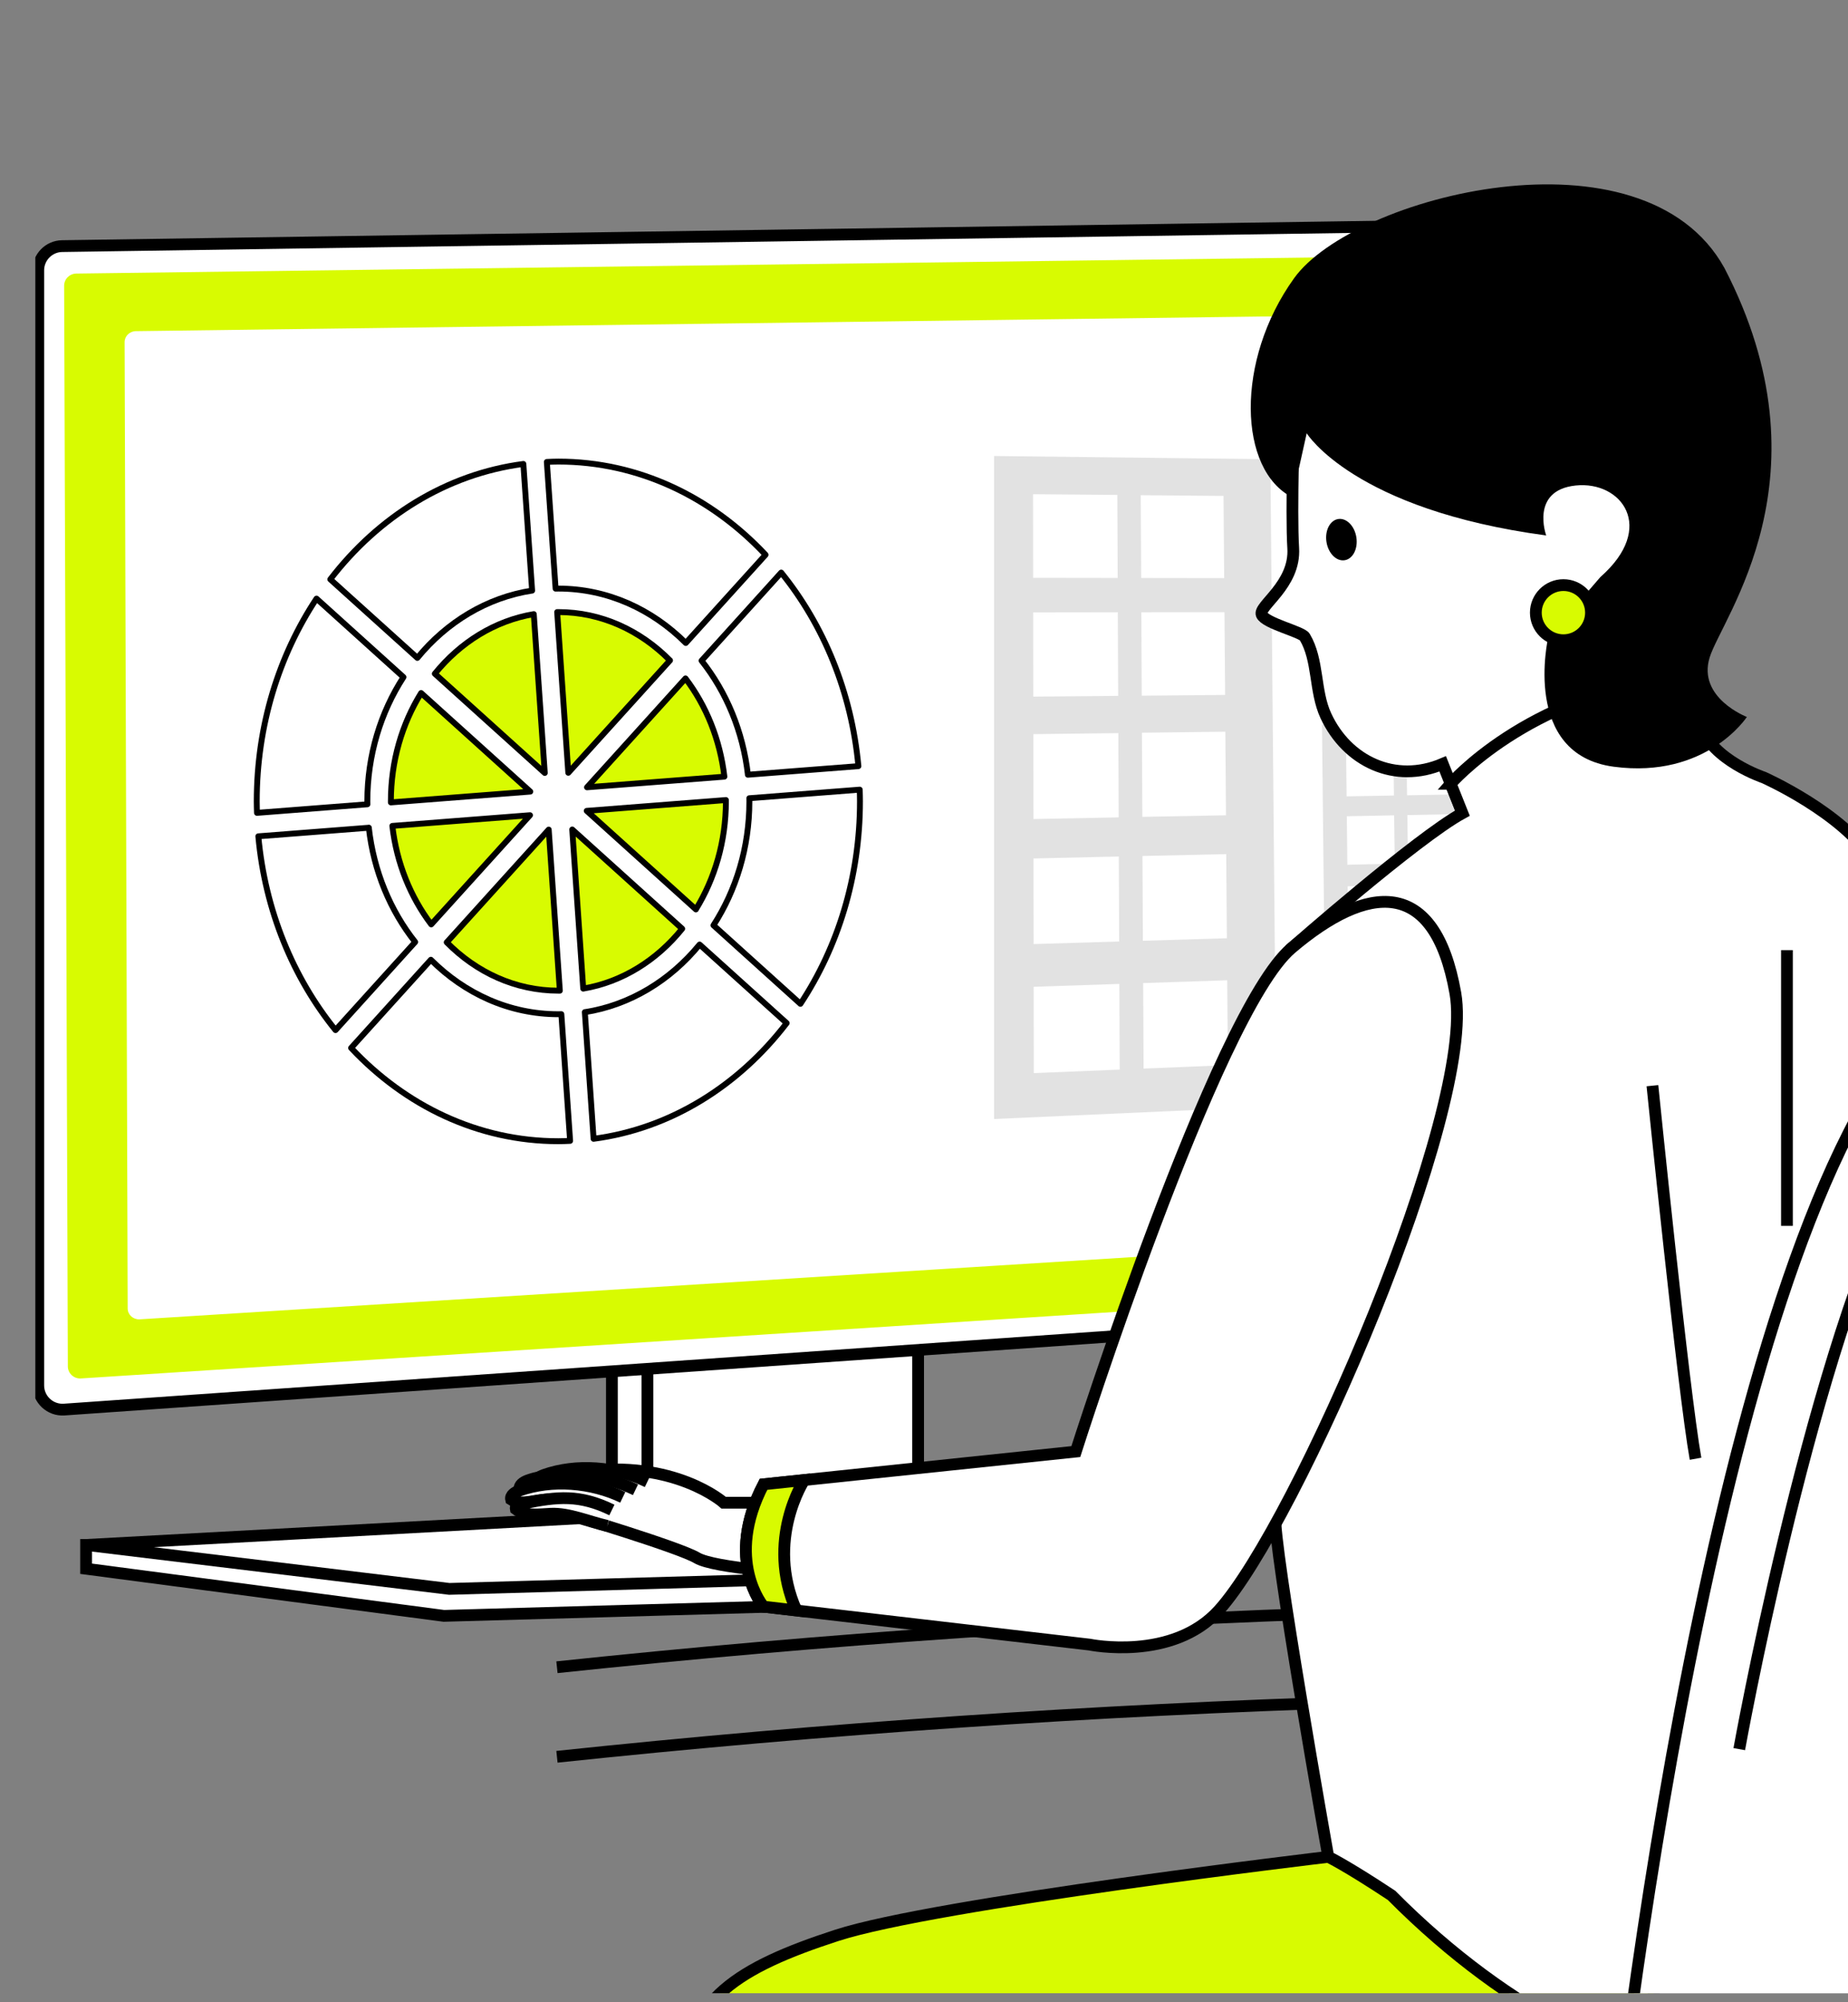 <svg width="157" height="170" viewBox="0 0 157 170" fill="none" xmlns="http://www.w3.org/2000/svg">
<rect x="0" y="0" width="157" height="170" fill="#808080" stroke="none"/>
<g clip-path="url(#clip0_1613_10461)">
<g clip-path="url(#clip1_1613_10461)">
<path d="M51.984 116.445V129.573L56.912 128.79V114.105L51.984 116.445Z" fill="white" stroke="black" stroke-miterlimit="10"/>
<path d="M47.316 141.573C70.091 139.168 92.966 137.606 115.876 136.898C124.173 136.643 132.479 136.493 140.751 135.82C148.782 135.166 156.764 134.014 164.815 133.599" stroke="black" stroke-miterlimit="10"/>
<path d="M55 115.896V128.256H78V113.256L55 115.896Z" fill="white" stroke="black" stroke-miterlimit="10"/>
<path d="M47.316 149.177C70.091 146.772 92.966 145.21 115.876 144.502C124.173 144.247 132.479 144.098 140.751 143.424C148.782 142.77 156.764 141.618 164.815 141.204" stroke="black" stroke-miterlimit="10"/>
<path d="M7.316 131.189V133.21L37.708 137.211L72.298 136.238L66.845 131.448L7.316 131.189Z" fill="white" stroke="black" stroke-miterlimit="10"/>
<path d="M5.279 20.899L139.52 18.913C140.67 18.898 141.61 19.822 141.61 20.969V108.272C141.61 109.35 140.775 110.248 139.695 110.323L5.454 119.694C4.265 119.778 3.25 118.835 3.25 117.643V22.955C3.25 21.832 4.155 20.914 5.279 20.899Z" fill="white" stroke="black" stroke-miterlimit="10"/>
<path d="M139.546 22.546C139.536 21.972 139.066 21.513 138.491 21.518L6.479 23.229C5.899 23.239 5.439 23.708 5.449 24.282L5.764 116.026C5.764 116.6 6.244 117.059 6.819 117.054L139.021 108.557C139.596 108.557 140.056 108.078 140.051 107.504L139.546 22.546ZM133.943 104.385L11.822 112.034C11.287 112.034 10.852 111.63 10.847 111.116L10.587 29.062C10.582 28.548 11.007 28.124 11.542 28.119L133.488 26.538C134.018 26.532 134.458 26.942 134.463 27.456L134.898 103.442C134.903 103.956 134.478 104.38 133.943 104.385Z" fill="#D8FB01"/>
<path d="M7.316 131.189L66.675 127.98L69.024 134.043L38.173 134.921L7.316 131.189Z" fill="white" stroke="black" stroke-miterlimit="10"/>
<path d="M47.435 86.123C43.277 86.123 39.484 84.372 36.605 81.498L29.828 88.987C34.421 93.887 40.618 96.906 47.435 96.906C47.77 96.906 48.105 96.891 48.435 96.876L47.69 86.118C47.605 86.118 47.52 86.123 47.43 86.123H47.435Z" fill="white" stroke="black" stroke-width="0.5" stroke-miterlimit="10" stroke-linejoin="round"/>
<path d="M31.338 70.286L21.947 71.015C22.522 77.322 24.906 83.03 28.505 87.471L35.272 79.991C33.163 77.332 31.748 73.979 31.333 70.281L31.338 70.286Z" fill="white" stroke="black" stroke-width="0.5" stroke-miterlimit="10" stroke-linejoin="round"/>
<path d="M49.685 85.944L50.43 96.701C56.962 95.843 62.745 92.206 66.833 86.877L59.436 80.206C56.942 83.254 53.524 85.35 49.685 85.949V85.944Z" fill="white" stroke="black" stroke-width="0.5" stroke-miterlimit="10" stroke-linejoin="round"/>
<path d="M63.664 68.051C63.664 71.978 62.529 75.61 60.615 78.574L68.002 85.24C71.176 80.435 73.06 74.488 73.06 68.051C73.06 67.717 73.05 67.387 73.04 67.053L63.659 67.782C63.659 67.871 63.664 67.961 63.664 68.051Z" fill="white" stroke="black" stroke-width="0.5" stroke-miterlimit="10" stroke-linejoin="round"/>
<path d="M63.535 65.786L72.926 65.057C72.346 58.761 69.962 53.057 66.369 48.622L59.602 56.101C61.706 58.755 63.12 62.099 63.54 65.786H63.535Z" fill="white" stroke="black" stroke-width="0.5" stroke-miterlimit="10" stroke-linejoin="round"/>
<path d="M47.437 49.979C51.595 49.979 55.388 51.73 58.262 54.599L65.039 47.11C60.446 42.21 54.249 39.196 47.437 39.196C47.107 39.196 46.782 39.211 46.457 39.226L47.202 49.984C47.282 49.984 47.357 49.979 47.437 49.979Z" fill="white" stroke="black" stroke-width="0.5" stroke-miterlimit="10" stroke-linejoin="round"/>
<path d="M31.208 68.051C31.208 64.114 32.348 60.472 34.277 57.498L26.89 50.832C23.702 55.642 21.812 61.605 21.812 68.051C21.812 68.375 21.823 68.7 21.832 69.024L31.213 68.296C31.213 68.216 31.208 68.131 31.208 68.051Z" fill="white" stroke="black" stroke-width="0.5" stroke-miterlimit="10" stroke-linejoin="round"/>
<path d="M45.208 50.153L44.463 39.396C37.936 40.249 32.149 43.876 28.061 49.195L35.457 55.866C37.951 52.823 41.37 50.737 45.208 50.148V50.153Z" fill="white" stroke="black" stroke-width="0.5" stroke-miterlimit="10" stroke-linejoin="round"/>
<path d="M35.776 58.85C34.157 61.46 33.207 64.628 33.207 68.046C33.207 68.076 33.207 68.106 33.207 68.136L45.052 67.218L35.776 58.85Z" fill="#D8FB01" stroke="black" stroke-width="0.5" stroke-miterlimit="10" stroke-linejoin="round"/>
<path d="M56.922 56.081C54.403 53.531 51.079 51.975 47.436 51.975C47.401 51.975 47.371 51.975 47.336 51.975L48.281 65.621L56.922 56.076V56.081Z" fill="#D8FB01" stroke="black" stroke-width="0.5" stroke-miterlimit="10" stroke-linejoin="round"/>
<path d="M61.541 65.945C61.171 62.787 59.992 59.913 58.237 57.608L49.871 66.853L61.541 65.95V65.945Z" fill="#D8FB01" stroke="black" stroke-width="0.5" stroke-miterlimit="10" stroke-linejoin="round"/>
<path d="M59.117 77.222C60.721 74.617 61.67 71.459 61.67 68.051C61.67 68.011 61.67 67.976 61.67 67.936L49.846 68.854L59.122 77.222H59.117Z" fill="#D8FB01" stroke="black" stroke-width="0.5" stroke-miterlimit="10" stroke-linejoin="round"/>
<path d="M45.348 52.149C42.039 52.703 39.1 54.544 36.941 57.209L46.282 65.636L45.348 52.149Z" fill="#D8FB01" stroke="black" stroke-width="0.5" stroke-miterlimit="10" stroke-linejoin="round"/>
<path d="M37.951 80.016C40.47 82.571 43.799 84.123 47.442 84.123C47.482 84.123 47.522 84.123 47.562 84.123L46.617 70.446L37.956 80.016H37.951Z" fill="#D8FB01" stroke="black" stroke-width="0.5" stroke-miterlimit="10" stroke-linejoin="round"/>
<path d="M49.55 83.948C52.858 83.389 55.802 81.538 57.956 78.864L48.615 70.436L49.55 83.948Z" fill="#D8FB01" stroke="black" stroke-width="0.5" stroke-miterlimit="10" stroke-linejoin="round"/>
<path d="M33.332 70.132C33.697 73.3 34.881 76.179 36.636 78.494L45.027 69.224L33.332 70.132Z" fill="#D8FB01" stroke="black" stroke-width="0.5" stroke-miterlimit="10" stroke-linejoin="round"/>
<path d="M84.455 38.727V95.02L108.425 93.947L107.925 38.997L84.455 38.722V38.727ZM95.125 90.824L87.829 91.123L87.819 83.793L95.095 83.549L95.125 90.824ZM95.08 79.946L87.814 80.166L87.804 72.896L95.05 72.731L95.08 79.946ZM95.04 69.408L87.799 69.548L87.789 62.338L95.01 62.253L95.04 69.413V69.408ZM94.996 59.09L87.784 59.155L87.774 51.999L94.966 51.989L94.996 59.09ZM94.956 49.076L87.774 49.066L87.764 41.965L94.925 42.025L94.956 49.071V49.076ZM104.316 90.444L97.154 90.739L97.12 83.479L104.261 83.239L104.316 90.449V90.444ZM104.231 79.672L97.095 79.886L97.06 72.686L104.176 72.527L104.231 79.677V79.672ZM104.156 69.229L97.05 69.363L97.015 62.218L104.101 62.133L104.156 69.224V69.229ZM104.077 59.01L97 59.075L96.965 51.989L104.027 51.98L104.082 59.015L104.077 59.01ZM104.002 49.091L96.95 49.081L96.915 42.05L103.947 42.11L104.002 49.091Z" fill="#E2E2E2"/>
<path d="M112.312 61.515L112.657 93.757L126.022 93.159L125.517 61.36L112.312 61.51V61.515ZM118.735 91.547L114.681 91.722L114.631 87.545L118.68 87.391L118.735 91.547ZM118.655 85.325L114.611 85.47L114.562 81.313L118.6 81.184L118.655 85.32V85.325ZM118.575 79.278L114.542 79.397L114.492 75.261L118.52 75.156L118.575 79.278ZM118.495 73.335L114.467 73.43L114.422 69.313L118.44 69.234L118.495 73.335ZM118.42 67.552L114.402 67.622L114.357 63.52L118.37 63.466L118.425 67.547L118.42 67.552ZM123.872 91.328L119.864 91.497L119.809 87.346L123.812 87.191L123.872 91.328ZM123.782 85.14L119.779 85.285L119.724 81.154L123.718 81.024L123.777 85.14H123.782ZM123.693 79.123L119.699 79.243L119.644 75.126L123.633 75.022L123.693 79.118V79.123ZM123.603 73.215L119.619 73.31L119.564 69.214L123.543 69.134L123.603 73.215ZM123.513 67.462L119.539 67.532L119.484 63.456L123.453 63.401L123.513 67.462Z" fill="#E2E2E2"/>
<path d="M65.948 127.602H61.48C61.48 127.602 57.307 123.88 49.395 124.978C41.483 126.075 47.171 128.311 47.831 128.46C48.49 128.61 57.741 131.409 59.206 132.287C60.67 133.165 67.852 133.605 67.852 133.605L65.948 127.607V127.602Z" fill="white" stroke="black" stroke-miterlimit="10"/>
<path d="M52.614 126.245C51.205 125.636 50.62 125.711 49.036 125.711C48.011 125.711 46.357 126.589 45.513 126.005C45.422 125.646 45.837 125.377 46.187 125.252C48.981 124.259 52.33 124.538 54.998 125.821" fill="white"/>
<path d="M52.614 126.245C51.205 125.636 50.62 125.711 49.036 125.711C48.011 125.711 46.357 126.589 45.513 126.005C45.422 125.646 45.837 125.377 46.187 125.252C48.981 124.259 52.33 124.538 54.998 125.821" stroke="black" stroke-miterlimit="10"/>
<path d="M52.548 127.298C51.139 126.689 49.27 126.17 47.681 126.17C46.656 126.17 45.002 127.048 44.157 126.464C44.067 126.105 44.482 125.836 44.832 125.711C47.626 124.718 51.319 125.217 53.988 126.504" fill="white"/>
<path d="M52.548 127.298C51.139 126.689 49.27 126.17 47.681 126.17C46.656 126.17 45.002 127.048 44.157 126.464C44.067 126.105 44.482 125.836 44.832 125.711C47.626 124.718 51.319 125.217 53.988 126.504" stroke="black" stroke-miterlimit="10"/>
<path d="M51.594 128.615C50.185 128.006 49.78 127.537 46.701 127.333C45.677 127.263 44.272 127.911 43.423 127.333C43.333 126.973 43.748 126.704 44.097 126.579C46.891 125.586 50.24 125.866 52.908 127.148" fill="white"/>
<path d="M51.594 128.615C50.185 128.006 49.78 127.537 46.701 127.333C45.677 127.263 44.272 127.911 43.423 127.333C43.333 126.973 43.748 126.704 44.097 126.579C46.891 125.586 50.24 125.866 52.908 127.148" stroke="black" stroke-miterlimit="10"/>
<path d="M51.604 129.573C49.99 129.204 48.331 128.47 46.801 128.54C45.777 128.585 44.632 128.775 43.823 128.146C43.753 127.782 44.138 127.732 44.502 127.657C47.381 127.073 49.26 126.894 51.984 128.221" fill="white"/>
<path d="M51.604 129.573C49.99 129.204 48.331 128.47 46.801 128.54C45.777 128.585 44.632 128.775 43.823 128.146C43.753 127.782 44.138 127.732 44.502 127.657C47.381 127.073 49.26 126.894 51.984 128.221" stroke="black" stroke-miterlimit="10"/>
<path d="M109.953 35.08C109.953 35.08 109.673 43.417 109.868 46.546C110.063 49.674 106.879 51.456 107.189 52.194C107.499 52.933 110.578 53.641 110.848 54.09C112.032 56.071 111.662 58.676 112.642 60.781C114.441 64.658 118.524 66.589 122.568 64.863L124.237 69.044C124.237 69.044 139.635 69.897 140.815 62.897L138.665 49.854C138.665 49.854 141.524 37.16 141.289 36.906C141.054 36.651 131.474 33.598 131.474 33.598L114.776 34.326L109.948 35.08H109.953Z" fill="white" stroke="black" stroke-miterlimit="10"/>
<path d="M112.847 157.674C112.847 157.674 79.477 161.616 71.076 164.346C62.674 167.075 58.371 169.809 57.981 176.635C57.591 183.461 68.117 231.067 68.117 231.067C68.117 231.067 78.112 233.407 84.56 229.699L81.191 184.828L136.707 185.975L142.214 161.611L112.847 157.669V157.674Z" fill="#D8FB01" stroke="black" stroke-miterlimit="10"/>
<path d="M114.236 47.573C114.937 47.464 115.383 46.592 115.232 45.625C115.081 44.659 114.39 43.964 113.689 44.073C112.988 44.182 112.542 45.054 112.693 46.021C112.845 46.987 113.535 47.682 114.236 47.573Z" fill="black"/>
<path d="M123.241 66.554C123.241 66.554 129.699 59.075 142.158 57.538C142.158 57.538 143.553 58.711 144.502 61.634C145.452 64.558 149.85 66.025 149.85 66.025C149.85 66.025 156.592 69.024 159.086 73.051C161.58 77.077 164.508 83.733 164.144 97.854C163.779 111.975 160.04 177.917 160.04 177.917C160.04 177.917 138.935 181.819 118.219 160.943C114.31 158.358 112.846 157.674 112.846 157.674C112.846 157.674 108.058 130.75 108.353 128.7C108.648 126.649 109.722 80.51 109.722 80.51C109.722 80.51 120.358 71.17 124.241 69.049L123.246 66.554H123.241Z" fill="white" stroke="black" stroke-miterlimit="10"/>
<path d="M103.566 136.723C99.608 141.114 92.571 139.652 92.571 139.652L67.657 136.753L64.868 136.429C64.868 136.429 61.5 132.482 64.868 126.04L68.327 125.676L91.397 123.261C91.397 123.261 103.276 85.974 109.719 80.51C116.161 75.046 121.883 74.388 123.643 84.337C125.402 94.286 110.158 129.408 103.566 136.723Z" fill="white" stroke="black" stroke-miterlimit="10"/>
<path d="M111.013 36.791C111.013 36.791 114.996 43.278 131.359 45.468C131.359 45.468 129.97 41.636 133.863 41.227C137.756 40.818 140.75 44.795 135.967 48.996L131.529 54.13C131.529 54.13 129.225 64.064 137.102 65.107C144.978 66.15 148.407 60.881 148.407 60.881C148.407 60.881 144.198 59.259 145.243 55.837C146.288 52.414 155.701 40.479 146.5 22.756C139.608 10.302 114.981 16.618 109.943 23.624C104.906 30.629 105.205 39.935 109.803 42.24L111.013 36.786V36.791Z" fill="black"/>
<path d="M132.822 54.365C134.117 54.365 135.166 53.317 135.166 52.025C135.166 50.732 134.117 49.684 132.822 49.684C131.528 49.684 130.479 50.732 130.479 52.025C130.479 53.317 131.528 54.365 132.822 54.365Z" fill="#D8FB01" stroke="black" stroke-miterlimit="10"/>
<path d="M136.257 190.232C136.257 190.232 142.679 122.777 157.773 94.825L208.63 92.191C208.63 92.191 189.139 145.744 185.765 186.719L136.252 190.232H136.257Z" fill="white" stroke="black" stroke-miterlimit="10"/>
<path d="M147.762 148.528C147.762 148.528 153.479 116.775 161.101 100.973L193.052 99.216" stroke="black" stroke-miterlimit="10"/>
<path d="M140.385 92.191C140.385 92.191 143.024 118.187 144.048 123.87" stroke="black" stroke-miterlimit="10"/>
<path d="M151.814 80.68C151.814 80.68 151.814 99.216 151.814 104.091" stroke="black" stroke-miterlimit="10"/>
<path d="M68.327 125.681C68.327 125.681 64.988 130.75 67.657 136.753L64.868 136.429C64.868 136.429 61.5 132.482 64.868 126.04L68.327 125.676V125.681Z" fill="#D8FB01" stroke="black" stroke-miterlimit="10"/>
</g>
</g>
<defs>
<clipPath id="clip0_1613_10461">
<rect width="157" height="169" fill="white" transform="translate(0 0.256)"/>
</clipPath>
<clipPath id="clip1_1613_10461">
<rect width="206" height="235" fill="white" transform="translate(3 11.256)"/>
</clipPath>
</defs>
</svg>
